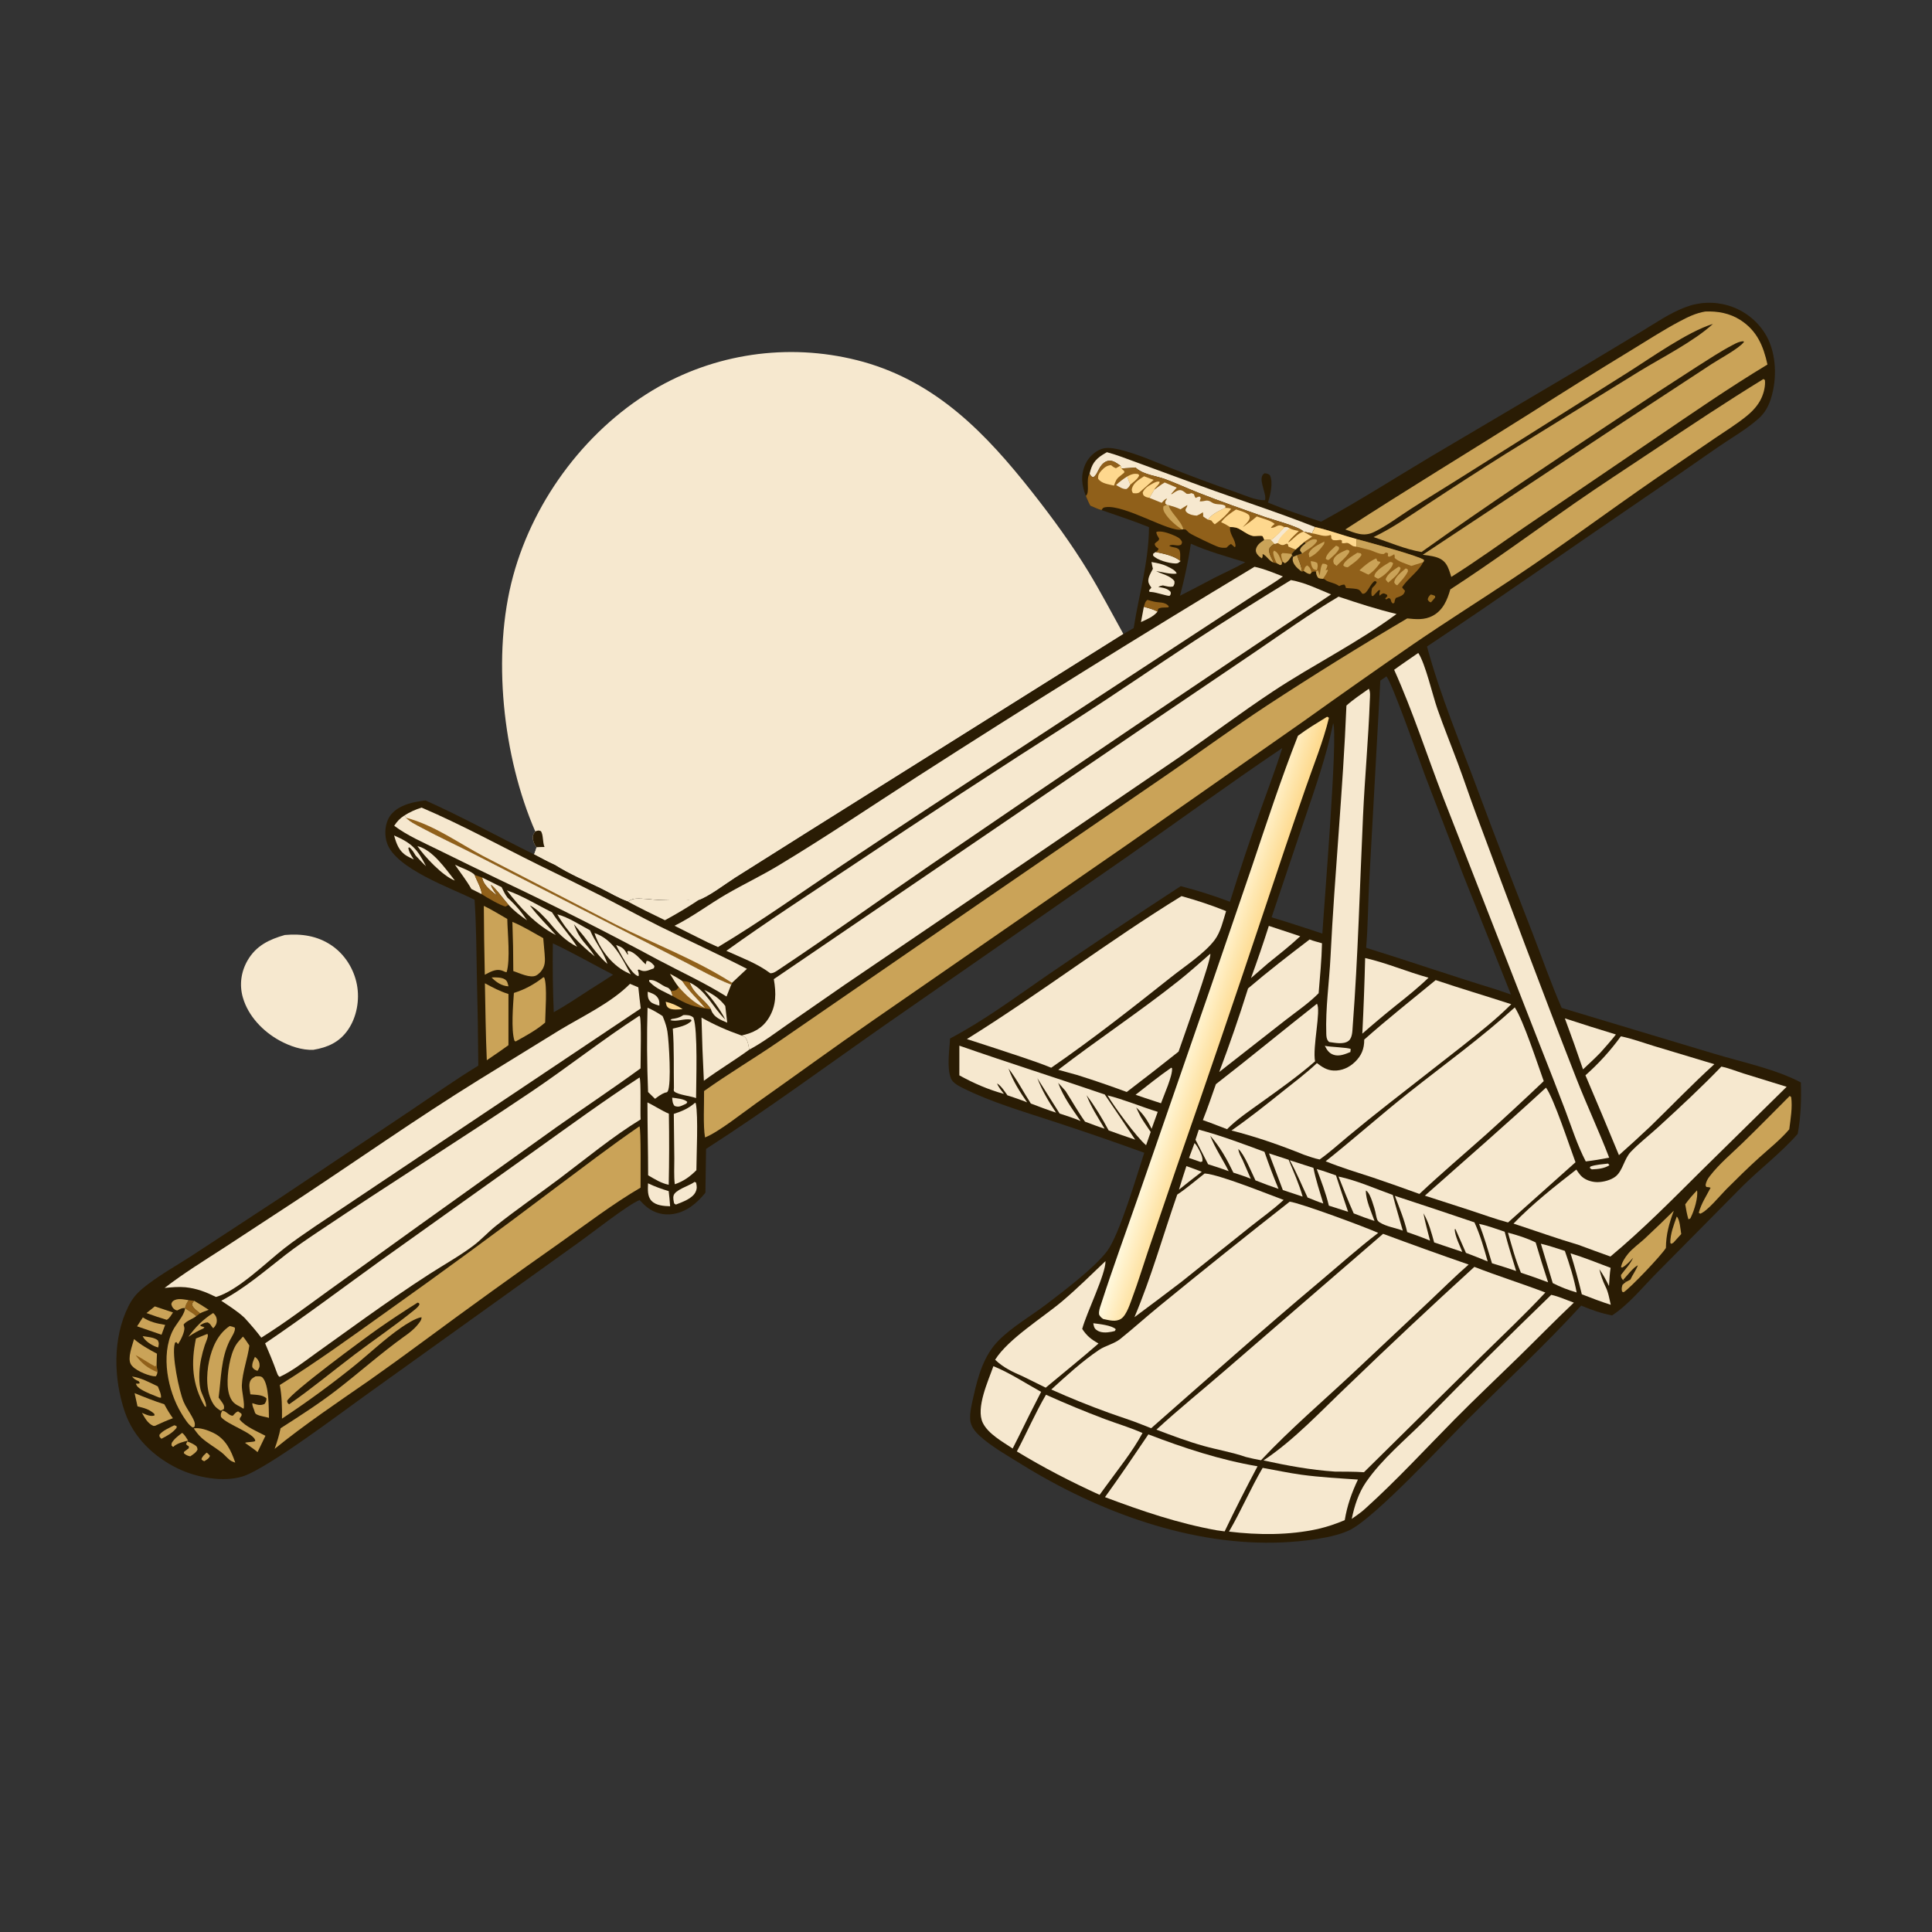 <svg width="200" height="200" viewBox="0 0 200 200" fill="none" xmlns="http://www.w3.org/2000/svg">
<rect x="0" y="0" width="200" height="200" fill="#333333" stroke="none"/>
<path d="M29.481 96.791C31.201 96.638 32.841 96.87 34.3 97.852C35.685 98.784 36.636 100.295 36.948 101.929C37.249 103.508 36.934 105.299 36.01 106.626C35.129 107.893 33.915 108.43 32.444 108.677C31.257 108.732 30.007 108.293 28.975 107.734C27.236 106.791 25.695 105.192 25.14 103.259C24.764 101.948 24.951 100.593 25.633 99.414C26.515 97.891 27.873 97.251 29.481 96.791Z" fill="#F6E8CF"/>
<path d="M55.409 86.068C52.051 78.346 50.892 67.804 53.121 59.613C55.312 51.561 60.912 44.164 68.193 40.033C68.391 39.921 68.591 39.812 68.793 39.705C68.994 39.598 69.197 39.494 69.401 39.392C69.605 39.29 69.81 39.19 70.017 39.093C70.223 38.996 70.43 38.902 70.639 38.81C70.848 38.718 71.058 38.629 71.269 38.542C71.48 38.455 71.692 38.371 71.904 38.289C72.117 38.208 72.331 38.129 72.546 38.053C72.761 37.976 72.977 37.903 73.194 37.831C73.41 37.761 73.628 37.692 73.846 37.626C74.065 37.561 74.284 37.498 74.504 37.437C74.724 37.377 74.944 37.319 75.165 37.264C75.387 37.209 75.609 37.157 75.831 37.108C76.054 37.058 76.277 37.011 76.501 36.967C76.725 36.923 76.949 36.882 77.174 36.844C77.398 36.805 77.624 36.769 77.849 36.736C78.075 36.703 78.301 36.673 78.527 36.645C78.754 36.618 78.981 36.593 79.207 36.571C79.434 36.549 79.662 36.53 79.889 36.514C80.117 36.497 80.344 36.484 80.572 36.473C80.8 36.462 81.028 36.454 81.255 36.449C81.484 36.444 81.712 36.441 81.94 36.441C82.168 36.442 82.396 36.445 82.624 36.451C82.852 36.457 83.079 36.465 83.307 36.477C83.535 36.489 83.763 36.503 83.99 36.52C84.217 36.537 84.445 36.557 84.671 36.58C84.898 36.602 85.125 36.628 85.351 36.656C85.578 36.684 85.803 36.715 86.029 36.749C86.254 36.782 86.48 36.819 86.704 36.858C86.929 36.897 87.153 36.939 87.377 36.984C87.6 37.029 87.823 37.076 88.046 37.127C88.268 37.177 88.49 37.23 88.711 37.285C88.932 37.341 89.153 37.399 89.373 37.46C97.008 39.613 102.077 44.892 106.827 50.916C108.899 53.543 110.898 56.277 112.643 59.134C113.939 61.256 115.086 63.462 116.293 65.635L83.659 86.109L76.105 90.871C75.097 91.511 73.351 92.857 72.271 93.205C70.956 93.179 69.634 93.231 68.321 93.175C67.501 93.141 66.654 92.995 65.836 93.029C65.546 93.041 65.367 93.124 65.118 93.264C65.078 93.287 65.037 93.308 64.996 93.33C64.013 92.984 63.108 92.421 62.173 91.964C60.58 91.184 58.914 90.478 57.414 89.526C56.693 89.204 55.993 88.81 55.291 88.447C55.392 88.213 55.463 87.967 55.541 87.724C55.366 87.5 55.233 87.2 55.178 86.921C55.102 86.539 55.2 86.366 55.409 86.068Z" fill="#F6E8CF"/>
<path d="M55.408 86.068C55.699 85.972 55.721 85.933 56.001 86.043C56.264 86.473 56.152 87.156 56.367 87.68L55.541 87.724C55.365 87.5 55.233 87.199 55.178 86.921C55.102 86.538 55.2 86.366 55.408 86.068Z" fill="#2A1C04"/>
<path d="M55.541 87.723L56.368 87.68C56.784 87.881 57.346 88.587 57.508 89.022C57.564 89.172 57.558 89.173 57.579 89.308C57.473 89.5 57.539 89.438 57.414 89.525C56.693 89.203 55.993 88.809 55.291 88.446C55.392 88.212 55.462 87.966 55.541 87.723Z" fill="#F6E8CF"/>
<path d="M136.757 54.004C140.634 51.896 144.372 49.505 148.162 47.241L163.69 38.066L169.921 34.317C171.394 33.426 172.861 32.409 174.479 31.8C174.653 31.733 174.83 31.673 175.01 31.62C175.189 31.567 175.37 31.522 175.553 31.484C175.736 31.446 175.92 31.416 176.106 31.393C176.291 31.37 176.478 31.355 176.664 31.348C176.851 31.34 177.038 31.34 177.225 31.348C177.411 31.355 177.597 31.37 177.783 31.393C177.968 31.416 178.153 31.446 178.336 31.484C178.519 31.522 178.7 31.567 178.879 31.62C178.984 31.651 179.089 31.684 179.192 31.719C179.296 31.755 179.398 31.793 179.5 31.834C179.602 31.875 179.702 31.918 179.802 31.963C179.901 32.009 180 32.057 180.097 32.107C180.194 32.157 180.29 32.21 180.385 32.265C180.48 32.32 180.573 32.378 180.665 32.437C180.757 32.497 180.847 32.559 180.936 32.623C181.025 32.687 181.112 32.753 181.197 32.821C181.283 32.889 181.367 32.959 181.449 33.032C181.532 33.104 181.612 33.178 181.69 33.255C181.769 33.331 181.846 33.409 181.921 33.489C181.995 33.569 182.068 33.651 182.139 33.734C182.21 33.818 182.278 33.903 182.345 33.99C182.411 34.077 182.476 34.166 182.538 34.256C182.6 34.346 182.66 34.437 182.718 34.53C182.776 34.623 182.832 34.718 182.885 34.813C183.904 36.69 183.96 39.227 183.335 41.237C183.085 42.041 182.694 42.751 182.062 43.318C180.824 44.428 179.23 45.334 177.854 46.28C175.205 48.133 172.543 49.969 169.87 51.786C162.479 56.814 155.169 61.982 147.722 66.926C149.116 72.076 151.195 76.979 153.044 81.976C154.83 86.804 156.706 91.588 158.567 96.387C159.593 99.033 160.534 101.736 161.662 104.337L177.451 109.083C180.299 109.941 183.828 110.673 186.423 112.054C186.486 113.841 186.422 115.616 186.099 117.377C184.379 119.345 182.233 120.96 180.376 122.805L171.484 131.796C170.037 133.254 168.607 135.048 166.879 136.171C165.749 135.958 164.744 135.596 163.685 135.154C159.923 139.258 155.851 143.049 151.906 146.974C149.447 149.42 142.452 156.98 139.802 158.351C138.097 159.233 134.785 159.573 132.805 159.665C123.348 160.1 113.651 156.497 105.705 151.561C104.309 150.694 102.63 149.75 101.421 148.646C100.91 148.179 100.459 147.613 100.427 146.892C100.395 146.161 100.609 145.306 100.766 144.597C101.234 142.496 101.831 140.317 103.392 138.75C104.828 137.308 106.736 136.23 108.355 134.993C110.114 133.648 113.295 131.253 114.6 129.526C115.895 127.814 117.682 121.675 118.454 119.334C115.306 118.191 112.141 117.1 108.957 116.063C105.905 115.057 102.642 114.107 99.76 112.677C99.321 112.46 98.651 112.134 98.452 111.661C97.984 110.551 98.293 108.694 98.348 107.505C101.99 105.585 105.184 103.174 108.57 100.852C113.09 97.764 117.643 94.725 122.228 91.734C123.936 92.171 125.676 92.727 127.326 93.35C128.333 90.121 129.404 86.914 130.538 83.727C131.277 81.636 132.078 79.553 132.743 77.438C127.305 81.102 122.012 84.969 116.637 88.724L91.568 106.139C85.425 110.44 79.403 114.881 73.091 118.935L73.023 123.467C72.16 124.551 71.041 125.489 69.616 125.682C69.501 125.698 69.386 125.709 69.27 125.714C69.154 125.719 69.038 125.718 68.923 125.711C68.807 125.705 68.692 125.692 68.578 125.674C68.463 125.656 68.35 125.631 68.238 125.602C68.126 125.572 68.016 125.536 67.907 125.496C67.799 125.455 67.692 125.408 67.589 125.357C67.485 125.305 67.384 125.248 67.286 125.187C67.188 125.125 67.093 125.058 67.002 124.987C66.712 124.763 66.464 124.5 66.215 124.233C65.102 124.626 61.136 127.755 59.864 128.652L38.138 144.228C35.514 146.095 27.646 152.068 25.084 152.851C23.068 153.466 20.309 152.935 18.452 152.041C15.944 150.833 13.838 148.835 12.929 146.18C11.746 142.728 11.643 138.514 13.314 135.188C13.833 134.155 14.42 133.626 15.329 132.936C16.762 131.848 18.356 130.962 19.866 129.983L28.95 124.034L42.344 115.074C44.718 113.484 47.076 111.801 49.514 110.317C49.493 107.274 49.445 104.231 49.368 101.189C49.32 98.507 49.305 95.811 49.128 93.134C46.663 91.924 41.015 89.93 40.085 87.33C39.803 86.541 39.822 85.575 40.179 84.811C40.58 83.952 41.417 83.484 42.286 83.206C42.86 83.022 43.45 82.94 44.045 82.858C47.867 84.567 51.534 86.604 55.291 88.447C55.994 88.81 56.693 89.204 57.414 89.526C58.914 90.478 60.58 91.184 62.173 91.963C63.108 92.421 64.013 92.984 64.996 93.33C65.037 93.308 65.078 93.286 65.118 93.264C65.367 93.124 65.546 93.041 65.836 93.029C66.654 92.995 67.501 93.14 68.321 93.175C69.634 93.23 70.956 93.178 72.271 93.205C73.352 92.856 75.097 91.511 76.105 90.87L83.659 86.108L116.294 65.635L117.36 65.017C117.906 61.507 118.923 58.149 118.944 54.571C117.334 53.919 115.67 53.374 114.029 52.804C113.63 52.697 113.246 52.508 112.866 52.347C112.685 52.024 112.549 51.674 112.403 51.334C111.967 50.192 111.846 49.197 112.363 48.043C112.663 47.373 113.323 46.726 114.021 46.479C114.625 46.266 115.362 46.415 115.97 46.562C117.759 46.997 119.508 47.787 121.222 48.458C123.45 49.344 125.696 50.178 127.963 50.96C128.792 51.249 130.089 51.845 130.96 51.775C131.157 51.05 130.099 49.47 130.904 48.993C131.151 49.019 131.271 49.028 131.46 49.194C131.829 49.962 131.499 51.247 131.265 52.03C133.056 52.771 134.917 53.396 136.757 54.004ZM143.524 70.02L142.892 70.457L141.74 91.278C141.615 93.547 141.614 95.855 141.423 98.115C145.904 99.507 150.342 101.04 154.826 102.411L156.415 102.952L151.433 90.48L147.554 80.374C146.963 78.8 144.149 70.776 143.524 70.02ZM138.012 74.863C137.294 78.347 136.134 81.619 134.993 84.979L131.634 94.961L132.982 95.374C134.285 95.797 135.598 96.199 136.891 96.648C137.074 93.585 138.514 76.211 138.012 74.863ZM57.231 97.656C57.194 100.034 57.225 102.41 57.325 104.786C58.622 104.059 59.859 103.229 61.104 102.418C61.893 101.914 62.695 101.424 63.472 100.904C61.395 99.829 59.349 98.648 57.231 97.656ZM123.278 56.288C123.006 58.118 122.625 59.883 122.153 61.67C123.38 61.056 124.587 60.403 125.805 59.771C126.836 59.254 127.905 58.768 128.909 58.203C127.037 57.627 125.069 57.085 123.278 56.288Z" fill="#2A1C04"/>
<path d="M148.108 61.541C148.276 61.573 148.403 61.614 148.555 61.69L148.569 61.854L148.13 62.36C147.912 62.272 147.913 62.265 147.795 62.06C147.854 61.789 147.915 61.746 148.108 61.541Z" fill="#996D21"/>
<path d="M21.391 150.377C21.543 150.475 21.626 150.56 21.733 150.705C21.634 151.009 21.404 151.088 21.146 151.266C20.929 151.167 21.029 151.233 20.85 151.063C20.942 150.746 21.158 150.605 21.391 150.377Z" fill="#CAA358"/>
<path d="M68.914 103.699C69.56 103.852 70.115 104.098 70.669 104.463C70.298 104.5 69.569 104.572 69.244 104.362C68.961 104.179 68.977 103.999 68.914 103.699Z" fill="#FED88E"/>
<path d="M166.473 120.451C166.519 120.504 166.566 120.574 166.607 120.63C166.027 120.972 165.45 121.021 164.795 121.053C164.648 120.988 164.728 121.035 164.57 120.885L164.651 120.756C165.218 120.557 165.877 120.526 166.473 120.451Z" fill="#F6E8CF"/>
<path d="M26.388 140.463C26.628 140.614 26.814 140.879 26.86 141.163C26.913 141.491 26.824 141.643 26.654 141.912C26.394 141.812 26.285 141.775 26.124 141.533C26.059 141.162 26.253 140.803 26.388 140.463Z" fill="#CAA358"/>
<path d="M134.269 57.461C134.407 57.926 134.786 58.709 134.762 59.177C134.484 58.973 134.204 58.751 134.011 58.461C133.829 58.187 133.773 57.969 133.85 57.644L134.269 57.461Z" fill="#CAA358"/>
<path d="M50.887 101.186C51.283 101.168 51.906 101.16 52.247 101.373C52.538 101.553 52.556 101.801 52.637 102.104C51.957 102.078 51.34 101.663 50.887 101.186Z" fill="#CAA358"/>
<path d="M14.771 138.314C15.278 138.406 15.92 138.421 16.335 138.745C16.49 139.063 16.437 139.148 16.378 139.488C16.295 139.467 16.244 139.457 16.167 139.428C15.67 139.241 14.985 138.812 14.771 138.314Z" fill="#CAA358"/>
<path d="M69.582 113.629C70.023 113.696 70.851 113.745 71.148 114.074L71.062 114.235C70.975 114.278 70.888 114.321 70.8 114.362C70.433 114.535 70.222 114.629 69.831 114.486C69.612 114.216 69.612 113.961 69.582 113.629Z" fill="#F6E8CF"/>
<path d="M67.049 102.664C67.337 102.762 67.735 102.896 67.949 103.119C68.253 103.434 68.267 103.694 68.26 104.104C68 104.029 67.572 103.912 67.371 103.727C67.035 103.416 67.057 103.087 67.049 102.664Z" fill="#F6E8CF"/>
<path d="M20.089 134.654C20.604 134.955 21.113 135.256 21.606 135.591C21.305 135.706 20.99 135.809 20.705 135.958C20.452 135.741 19.973 135.422 19.888 135.086C19.846 134.917 19.999 134.79 20.089 134.654Z" fill="#CAA358"/>
<path d="M18.037 147.545L18.278 147.621L18.285 147.798C17.884 148.329 17.291 148.642 16.712 148.941C16.546 148.768 16.505 148.794 16.498 148.541C16.817 148.091 17.55 147.807 18.037 147.545Z" fill="#CAA358"/>
<path d="M19.52 134.59L20.09 134.654C20 134.79 19.847 134.917 19.889 135.086C19.974 135.422 20.453 135.741 20.706 135.958L20.312 136.251C19.984 135.912 19.539 135.709 19.16 135.427C19.18 135.099 19.355 134.863 19.52 134.59Z" fill="#90601A"/>
<path d="M18.852 148.332C19.111 148.502 19.302 148.873 19.476 149.132C18.965 149.253 18.459 149.379 18.028 149.692L18.001 149.753L17.891 149.775L17.748 149.62L17.773 149.38C18.048 148.924 18.438 148.652 18.852 148.332Z" fill="#CAA358"/>
<path d="M19.392 149.211C19.633 149.3 19.951 149.449 20.165 149.59C20.398 149.744 20.404 149.796 20.451 150.049C20.305 150.378 19.981 150.558 19.697 150.761C19.425 150.71 19.237 150.619 19.033 150.433L19.051 150.295L19.553 149.908L19.534 149.704C19.321 149.589 19.411 149.661 19.26 149.494L19.392 149.211Z" fill="#CAA358"/>
<path d="M69.616 103.099C68.864 102.72 67.927 102.338 67.333 101.732C67.169 101.565 67.2 101.649 67.204 101.452C67.96 101.387 68.424 102.025 69.097 102.228C69.25 102.274 69.356 102.453 69.462 102.574C69.517 102.744 69.592 102.922 69.616 103.099Z" fill="#F6E8CF"/>
<path d="M118.41 62.815C118.9 62.952 119.378 63.071 119.827 63.318C119.377 63.86 118.738 64.106 118.115 64.397C118.221 63.872 118.312 63.342 118.41 62.815Z" fill="#F6E8CF"/>
<path d="M113.176 136.982C113.741 137.049 115.135 137.202 115.503 137.604L115.409 137.785C115.301 137.813 115.192 137.839 115.083 137.862C114.567 137.964 113.931 138.01 113.491 137.666C113.254 137.48 113.228 137.258 113.176 136.982Z" fill="#F6E8CF"/>
<path d="M19.16 135.428C18.884 135.364 18.698 135.489 18.455 135.604L18.339 135.659C18.251 135.634 18.18 135.62 18.1 135.566C17.871 135.412 17.788 135.247 17.732 134.984C17.787 134.858 17.802 134.772 17.916 134.685C18.365 134.343 19.004 134.522 19.52 134.591C19.355 134.865 19.18 135.1 19.16 135.428Z" fill="#CAA358"/>
<path d="M123.658 118.328C123.798 118.47 123.882 118.586 123.98 118.762C124.192 119.14 124.582 119.819 124.457 120.241L124.279 120.287L123.086 119.868L123.658 118.328Z" fill="#F6E8CF"/>
<path d="M137.146 108.264C137.671 108.387 139.604 108.435 139.824 108.596L139.79 108.906C139.255 109.124 138.646 109.384 138.063 109.194C137.575 109.035 137.374 108.697 137.146 108.264Z" fill="#F6E8CF"/>
<path d="M118.41 62.814C118.51 62.52 118.524 62.28 118.784 62.1L119.41 62.268C119.952 62.411 120.615 62.271 120.987 62.759L120.965 62.868C120.577 62.924 120.242 62.832 119.897 63.023L119.827 63.318C119.378 63.07 118.9 62.952 118.41 62.814Z" fill="#90601A"/>
<path d="M119.624 57.148C120.402 57.293 121.604 57.546 122.202 58.087C122.006 58.254 121.95 58.34 121.677 58.332C121.032 58.315 119.752 57.986 119.359 57.498L119.383 57.313L119.624 57.148Z" fill="#F6E8CF"/>
<path d="M173.576 125.938C173.899 126.228 173.963 127.315 174.04 127.747L173.223 128.648L173.012 128.762L172.908 128.655C172.906 127.707 173.265 126.82 173.576 125.938Z" fill="#CAA358"/>
<path d="M175.678 123.227C175.804 123.96 175.382 125.313 175.056 125.976C174.962 126.169 175.007 126.14 174.781 126.216C174.635 125.702 174.539 125.2 174.455 124.674C174.829 124.146 175.23 123.692 175.678 123.227Z" fill="#CAA358"/>
<path d="M22.067 135.922C22.311 136.145 22.445 136.371 22.443 136.715C22.442 137.035 22.296 137.283 22.073 137.502C21.826 137.25 21.827 137.057 21.495 136.892C21.177 136.912 21.01 137.01 20.749 137.171L20.75 137.262L21.162 137.4L21.055 137.523C20.483 137.767 20.01 138.042 19.498 138.389C20.261 137.357 20.977 136.612 22.067 135.922Z" fill="#CAA358"/>
<path d="M16.025 135.238L17.907 135.864C17.726 136.135 17.552 136.468 17.265 136.63C16.554 136.421 15.861 136.183 15.166 135.928L16.025 135.238Z" fill="#CAA358"/>
<path d="M122.815 120.715C123.349 120.892 123.877 121.105 124.405 121.3L123.061 122.344L122.045 123.155C122.28 122.336 122.556 121.526 122.815 120.715Z" fill="#F6E8CF"/>
<path d="M43.209 87.586C44.79 87.968 46.116 89.933 47.087 91.153C45.855 90.712 43.922 88.654 43.209 87.586Z" fill="#F6E8CF"/>
<path d="M14.788 136.379C15.554 136.863 16.222 137.002 17.097 137.152L16.72 138.172C15.882 137.866 15.029 137.602 14.19 137.3L14.788 136.379Z" fill="#CAA358"/>
<path d="M130.876 55.895C131.12 55.867 131.332 55.832 131.573 55.904L131.957 56.3C131.698 56.425 131.597 56.523 131.423 56.742C131.293 57.198 131.545 57.599 131.741 57.998C131.815 58.149 131.794 58.083 131.818 58.235C131.323 58.022 131.151 57.551 130.709 57.349C130.706 57.546 130.736 57.629 130.628 57.799C130.424 57.668 130.264 57.546 130.125 57.343C130.018 57.187 129.972 57.004 130.023 56.821C130.148 56.369 130.504 56.141 130.876 55.895Z" fill="#CAA358"/>
<path d="M47.098 89.518C47.569 89.764 48.868 90.196 49.139 90.582C49.373 91.218 49.815 91.902 49.88 92.572L48.795 92.025C48.306 91.154 47.658 90.347 47.098 89.518Z" fill="#F6E8CF"/>
<path d="M13.67 142.494C14.627 142.639 15.473 143.104 16.336 143.516C16.468 143.864 16.709 144.318 16.666 144.692L16.481 144.674C15.868 144.421 15.198 144.188 14.632 143.844C14.386 143.695 14.141 143.519 14.07 143.229C14.244 143.24 14.317 143.258 14.478 143.181L14.358 142.982C14.049 142.85 13.881 142.759 13.67 142.494Z" fill="#CAA358"/>
<path d="M40.797 86.484C42.659 87.304 43.181 87.871 44.103 89.67C43.723 89.321 43.377 88.939 43.024 88.563C42.825 88.235 42.665 87.938 42.355 87.704L42.269 87.783C42.351 88.249 42.587 88.578 42.837 88.968C42.594 88.859 42.349 88.742 42.119 88.606C41.302 88.122 41.036 87.345 40.797 86.484Z" fill="#F6E8CF"/>
<path d="M51.463 92.715C50.837 92.213 50.054 91.679 49.91 90.84L51.925 91.838C52.111 92.219 52.281 92.589 52.54 92.928C53.342 93.65 53.959 94.374 54.559 95.27C53.87 94.796 53.211 94.296 52.649 93.673L52.207 93.143C51.776 92.627 51.344 92.013 50.823 91.592C50.925 91.996 51.234 92.37 51.463 92.715Z" fill="#F6E8CF"/>
<path d="M71.901 122.35L72.053 122.418C72.141 122.769 72.171 123.027 72.014 123.374C71.697 124.077 70.64 124.429 69.977 124.694C69.903 124.68 69.847 124.618 69.786 124.574C69.734 124.318 69.659 124.021 69.73 123.764C69.888 123.185 71.268 122.771 71.775 122.434L71.901 122.35Z" fill="#F6E8CF"/>
<path d="M49.139 90.582L49.909 90.84C50.053 91.679 50.836 92.213 51.462 92.715C51.233 92.37 50.925 91.996 50.822 91.592C51.344 92.013 51.775 92.627 52.206 93.143L52.648 93.673L52.342 93.842C51.932 93.802 50.289 92.859 49.879 92.573C49.814 91.903 49.372 91.218 49.139 90.582Z" fill="#90601A"/>
<path d="M67.083 122.496C67.783 122.83 68.481 123.083 69.223 123.304C69.292 123.823 69.327 124.348 69.37 124.871C68.736 124.854 67.909 124.799 67.447 124.314C66.991 123.834 67.071 123.103 67.083 122.496Z" fill="#F6E8CF"/>
<path d="M132.262 56.217C132.475 56.328 132.637 56.479 132.886 56.414C132.939 56.401 133.148 56.305 133.205 56.279L133.313 56.34L133.371 56.583C133.618 56.699 133.858 56.799 134.115 56.89C133.969 57.038 133.835 57.177 133.716 57.348L133.757 57.481C133.546 57.779 133.349 58.142 133.009 58.3C132.941 58.253 132.859 58.208 132.803 58.148L132.705 58.238L132.671 58.433L132.528 58.494L132.16 58.3L131.817 58.236C131.794 58.084 131.815 58.151 131.741 58C131.545 57.601 131.293 57.199 131.422 56.743C131.596 56.525 131.697 56.427 131.957 56.302L132.262 56.217Z" fill="#90601A"/>
<path d="M132.161 58.3C131.987 57.922 131.826 57.596 131.801 57.173L131.882 56.998C132.337 57.185 132.461 57.645 132.637 58.07L132.706 58.238L132.673 58.433L132.529 58.494L132.161 58.3Z" fill="#CAA358"/>
<path d="M132.805 58.148C132.704 57.883 132.631 57.675 132.625 57.385L132.762 57.254C133.087 57.259 133.396 57.3 133.718 57.348L133.759 57.481C133.547 57.779 133.351 58.142 133.011 58.3C132.943 58.253 132.861 58.208 132.805 58.148Z" fill="#CAA358"/>
<path d="M71.394 101.707C73.132 102.542 73.754 104.267 75.086 105.544C74.505 104.422 73.741 103.417 72.902 102.475C73.779 102.902 74.476 103.342 75.079 104.135L75.284 105.87C74.631 105.594 73.921 105.324 73.641 104.609C73.624 104.568 73.614 104.524 73.6 104.481C72.951 103.46 71.792 102.901 71.394 101.707Z" fill="#F6E8CF"/>
<path d="M61.539 96.588C63.518 97.262 64.355 99.148 65.29 100.855C65.121 100.777 64.953 100.695 64.787 100.609C63.279 99.825 62.048 98.193 61.539 96.588Z" fill="#F6E8CF"/>
<path d="M63.781 97.832C64.341 98.03 64.55 98.135 64.866 98.665C64.954 98.812 64.89 98.755 65.033 98.831L64.94 98.507L65.032 98.44C65.715 98.516 66.34 99.393 66.844 99.831C66.867 99.701 66.894 99.597 66.935 99.474C66.962 99.472 66.99 99.467 67.017 99.469C67.305 99.498 67.586 99.787 67.746 100.004L67.69 100.236C67.188 100.409 66.793 100.668 66.287 100.431C66.11 100.348 66.209 100.357 66.016 100.402C66.09 100.645 66.162 100.792 66.105 101.048C66.074 101.041 66.041 101.039 66.011 101.028C65.297 100.771 64.117 98.538 63.781 97.832Z" fill="#F6E8CF"/>
<path d="M20.051 147.867C20.676 147.752 21.515 148.053 22.079 148.327C23.363 148.951 23.916 150.138 24.354 151.412C24.162 151.342 23.96 151.276 23.797 151.148C23.484 150.901 23.234 150.582 22.913 150.335C22.251 149.826 21.48 149.395 20.863 148.841C20.544 148.555 20.297 148.215 20.051 147.867Z" fill="#CAA358"/>
<path d="M21.472 138.08C21.503 138.156 21.528 138.241 21.515 138.325C21.469 138.62 21.292 138.967 21.199 139.256C20.895 140.195 20.68 141.146 20.64 142.135C20.619 142.671 20.628 143.269 20.748 143.793C20.873 144.345 21.369 145.095 21.335 145.636L21.202 145.589C19.874 143.313 19.758 141.095 20.285 138.561L21.472 138.08Z" fill="#CAA358"/>
<path d="M26.448 142.481C26.673 142.474 27.012 142.428 27.18 142.608C27.867 143.341 27.814 145.774 27.841 146.776C27.448 146.657 26.993 146.616 26.622 146.444C26.376 146.331 26.392 146.216 26.308 145.972C26.215 145.727 26.112 145.521 26.117 145.255C26.586 145.402 26.916 145.547 27.383 145.34C27.529 145.129 27.569 145.021 27.586 144.765C27.223 144.371 26.422 144.393 25.918 144.342C25.874 144.002 25.767 143.534 25.834 143.198C25.922 142.766 26.109 142.69 26.448 142.481Z" fill="#CAA358"/>
<path d="M119.624 57.147C119.809 57.015 119.865 57.024 119.935 56.799C119.708 56.621 119.581 56.593 119.533 56.302C119.706 56.044 119.977 56.039 119.994 55.751C119.87 55.529 119.7 55.328 119.706 55.071C120.157 54.896 121.019 55.207 121.465 55.4C121.852 55.567 122.197 55.702 122.365 56.106C122.333 56.233 122.349 56.353 122.216 56.411C121.838 56.574 121.405 56.278 121.029 56.49C121.213 56.605 121.346 56.633 121.555 56.668C121.796 56.708 121.903 56.746 122.084 56.922C122.205 57.221 122.174 57.48 122.168 57.794C122.164 57.993 122.154 57.911 122.202 58.086C121.604 57.545 120.402 57.292 119.624 57.147Z" fill="#90601A"/>
<path d="M23.008 146.029C23.461 146.07 23.706 146.586 24.112 146.552C24.274 146.373 24.411 146.17 24.655 146.11L24.982 146.337C25.101 146.636 24.835 146.62 24.808 146.945C25.4 147.692 26.644 148.187 27.479 148.633L26.662 150.323C26.258 149.971 25.8 149.694 25.374 149.371C25.419 149.268 26.201 149.307 26.421 149.179C26.457 148.401 23.465 147.469 22.872 146.674C22.828 146.356 22.873 146.309 23.008 146.029Z" fill="#CAA358"/>
<path d="M57.697 94.654C58.844 94.954 60.036 95.752 61.084 96.309C61.589 97.524 62.49 98.532 62.882 99.786C61.936 98.971 61.213 97.919 60.453 96.935L59.415 95.674C60.058 97.451 60.685 97.579 61.576 99.005C60.053 97.8 58.642 96.362 57.697 94.654Z" fill="#F6E8CF"/>
<path d="M121.254 110.525L121.33 110.593C121.404 111.351 120.464 113.421 120.186 114.21L118.53 113.664L117.555 113.329C118.778 112.38 119.978 111.403 121.254 110.525Z" fill="#F6E8CF"/>
<path d="M13.934 144.219C14.952 144.635 15.962 145.036 17.011 145.371C17.28 145.878 17.563 146.346 17.897 146.813C17.264 147.046 16.657 147.317 16.046 147.602L15.861 147.605C15.264 147.323 15.015 146.805 14.692 146.26C14.846 146.328 15.002 146.396 15.16 146.454C15.416 146.549 15.752 146.636 16.006 146.514L15.969 146.356C15.426 145.868 14.925 145.758 14.236 145.589L13.934 144.219Z" fill="#CAA358"/>
<path d="M69.359 100.811C69.794 101.037 70.202 101.268 70.607 101.547C70.882 101.572 71.143 101.578 71.393 101.706C71.791 102.9 72.95 103.459 73.599 104.48C71.794 104.263 71.147 103.992 69.616 103.1C69.592 102.922 69.516 102.745 69.461 102.574C69.543 102.574 69.655 102.577 69.733 102.564C70.044 102.515 70.076 102.42 70.265 102.182C69.92 101.758 69.647 101.275 69.359 100.811Z" fill="#90601A"/>
<path d="M69.359 100.811C69.794 101.037 70.202 101.268 70.607 101.547C71.298 102.613 72.187 103.38 72.975 104.35C71.874 103.827 71.069 103.089 70.265 102.182C69.92 101.758 69.647 101.275 69.359 100.811Z" fill="#F6E8CF"/>
<path d="M119.202 58.182C119.809 58.284 120.346 58.382 120.902 58.666C121.203 58.82 121.705 59.043 121.811 59.374C121.24 59.485 120.285 59.211 119.69 59.119C120.306 59.448 121.155 59.582 121.576 60.158C121.597 60.433 121.583 60.462 121.451 60.706C121.097 60.804 120.732 60.68 120.383 60.601C120.194 60.632 120.072 60.666 119.907 60.763C120.365 60.844 120.879 60.897 121.187 61.281C121.205 61.513 121.22 61.502 121.073 61.68C120.784 61.705 119.733 61.315 119.178 61.282L118.996 61.272L118.946 61.119L119.19 60.833C119.077 60.667 118.94 60.48 118.891 60.282C118.782 59.835 119.148 59.267 119.347 58.879C119.288 58.647 119.244 58.417 119.202 58.182Z" fill="#F6E8CF"/>
<path d="M133.516 120.109L135.966 120.898C136.211 122.145 136.624 123.37 136.986 124.588C136.438 124.414 135.898 124.175 135.362 123.968C134.748 122.678 134.217 121.356 133.516 120.109Z" fill="#F6E8CF"/>
<path d="M136.307 121.023C136.977 121.193 137.644 121.456 138.301 121.677C138.712 122.936 139.131 124.192 139.557 125.446L137.563 124.807C137.255 123.512 136.77 122.269 136.307 121.023Z" fill="#F6E8CF"/>
<path d="M131.365 119.398L133.402 120.061C133.914 121.317 134.485 122.566 134.85 123.874L132.799 123.192L131.365 119.398Z" fill="#F6E8CF"/>
<path d="M13.873 138.621C14.6 139.243 15.409 139.684 16.248 140.134C16.225 140.529 16.22 140.926 16.209 141.322L16.294 142.05C16.276 142.219 16.236 142.315 16.151 142.462C16.017 142.472 15.982 142.48 15.832 142.455C15.156 142.341 13.866 141.812 13.538 141.21C13.184 140.562 13.695 139.31 13.873 138.621Z" fill="#CAA358"/>
<path d="M14.037 140.285C14.737 140.624 15.355 141.098 16.048 141.447L16.208 141.324L16.293 142.051C15.263 141.616 14.7 141.172 14.037 140.285Z" fill="#90601A"/>
<path d="M52.463 92.17C54.047 92.704 55.637 93.701 57.143 94.441C57.932 95.693 58.966 96.757 59.746 98.013C58.507 97.376 57.752 96.579 56.875 95.51C56.27 94.856 55.663 94.134 54.856 93.727C55.658 94.831 56.661 95.764 57.548 96.799C55.466 95.734 53.875 94.001 52.463 92.17Z" fill="#F6E8CF"/>
<path d="M64.996 93.33C65.037 93.308 65.078 93.286 65.119 93.263C65.367 93.123 65.546 93.041 65.836 93.028C66.654 92.995 67.501 93.14 68.321 93.175C69.634 93.23 70.956 93.178 72.271 93.204C71.156 93.941 70.01 94.627 68.834 95.261C67.541 94.64 66.258 94.01 64.996 93.33Z" fill="#F6E8CF"/>
<path d="M153.113 126.695C154.013 126.882 154.892 127.217 155.763 127.507C156.108 128.873 156.543 130.226 156.952 131.574C156.124 131.288 155.291 131.021 154.451 130.773C154.033 129.409 153.645 128.02 153.113 126.695Z" fill="#F6E8CF"/>
<path d="M131.351 95.846L134.601 96.921C133.537 97.918 132.38 98.818 131.248 99.736L129.502 101.252C130.155 99.463 130.772 97.66 131.351 95.846Z" fill="#F6E8CF"/>
<path d="M159.51 128.75C160.347 128.94 161.174 129.237 161.994 129.493C162.486 130.912 162.938 132.315 163.214 133.795C162.356 133.548 161.532 133.233 160.739 132.824L159.51 128.75Z" fill="#F6E8CF"/>
<path d="M114.652 113.396C116.282 113.792 118.183 114.587 119.849 115.098L119.215 116.856C118.772 115.95 118.359 115.33 117.617 114.641C117.753 114.963 117.921 115.275 118.076 115.588C118.393 116.134 118.77 116.656 119.12 117.181L118.644 118.553C117.688 117.767 115.303 114.517 114.652 113.396Z" fill="#F6E8CF"/>
<path d="M25.153 138.363C25.399 138.635 25.602 138.986 25.813 139.288C25.63 140.68 25.097 141.993 25.035 143.405C25.009 144.002 25.384 145.437 25.21 145.831L24.956 145.677C24.697 145.541 24.401 145.4 24.189 145.193C23.742 144.753 23.595 143.979 23.567 143.38C23.512 142.182 23.788 140.296 24.408 139.256C24.6 138.933 24.899 138.64 25.153 138.363Z" fill="#CAA358"/>
<path d="M156.105 127.604C157.098 127.872 158.048 128.161 158.972 128.618C159.377 130 159.806 131.376 160.258 132.743C159.329 132.39 158.392 132.06 157.447 131.751C156.879 130.413 156.506 128.997 156.105 127.604Z" fill="#F6E8CF"/>
<path d="M23.78 137.27C23.971 137.301 24.119 137.357 24.299 137.427C24.434 137.747 23.951 138.439 23.786 138.769C22.86 140.619 22.901 142.657 22.632 144.674C22.727 144.803 22.821 144.932 22.914 145.062C23.129 145.363 23.24 145.496 23.178 145.866L22.842 146.037C22.546 145.854 22.305 145.678 22.111 145.383C21.296 144.143 21.352 142.317 21.644 140.912C21.937 139.512 22.551 138.08 23.78 137.27Z" fill="#CAA358"/>
<path d="M19.159 135.428C19.538 135.71 19.983 135.913 20.311 136.252C19.935 136.547 19.27 136.747 19.006 137.119C19.032 137.218 19.058 137.318 19.078 137.419C19.161 137.839 18.68 138.788 18.431 139.147L18.26 138.932L18.129 138.988C18.117 139.021 18.103 139.053 18.093 139.086C17.757 140.272 18.532 143.981 19.003 145.106C19.226 145.639 19.598 146.139 19.874 146.651C20.052 146.983 20.253 147.31 20.136 147.697L19.982 147.776C19.537 147.591 19.014 146.708 18.764 146.293C17.361 143.958 16.631 140.3 17.874 137.764C18.204 137.091 19.002 136.252 19.136 135.572C19.145 135.524 19.151 135.476 19.159 135.428Z" fill="#CAA358"/>
<path d="M162.582 129.744C163.984 130.171 165.356 130.732 166.728 131.246C166.63 131.867 166.607 132.504 166.563 133.132C166.267 132.514 165.963 131.95 165.565 131.392C165.718 132.033 165.907 132.573 166.19 133.167C166.491 133.744 166.6 134.441 166.743 135.071C165.727 134.75 164.741 134.371 163.749 133.984C163.406 132.558 163.017 131.145 162.582 129.744Z" fill="#F6E8CF"/>
<path d="M161.994 105.422C163.749 105.997 165.51 106.552 167.278 107.089C166.772 107.744 166.211 108.357 165.665 108.979C165.09 109.573 164.475 110.133 163.873 110.702C163.274 108.932 162.647 107.172 161.994 105.422Z" fill="#F6E8CF"/>
<path d="M53.043 95.434C54.14 95.883 55.199 96.546 56.236 97.119C56.288 97.651 56.335 98.184 56.377 98.717C56.437 99.504 56.473 100.016 55.938 100.638C55.819 100.755 55.659 100.9 55.513 100.978C54.902 101.302 53.761 100.727 53.137 100.523C53.136 98.826 53.105 97.13 53.043 95.434Z" fill="#CAA358"/>
<path d="M50.086 93.775C50.915 94.167 51.714 94.677 52.513 95.13C52.544 96.591 52.84 99.329 52.449 100.634L52.312 100.62C52.172 100.556 52.028 100.49 51.88 100.448C51.283 100.28 50.698 100.647 50.186 100.905C50.132 98.528 50.099 96.152 50.086 93.775Z" fill="#CAA358"/>
<path d="M50.197 101.787C51.004 102.226 51.756 102.622 52.636 102.901L52.634 108.196L51.739 108.834L50.394 109.756C50.276 107.103 50.25 104.442 50.197 101.787Z" fill="#CAA358"/>
<path d="M169.061 130.205C168.71 130.582 168.393 130.951 167.944 131.213L167.805 131.186C167.887 130.689 168.216 130.187 168.53 129.802C168.996 129.23 169.691 128.745 170.237 128.245C171.261 127.287 172.273 126.316 173.273 125.332C172.782 126.66 172.469 127.772 172.454 129.189C171.988 129.953 168.775 133.33 168.077 133.773L167.918 133.71C167.845 133.417 167.877 133.289 167.958 133.009C168.085 132.889 168.194 132.79 168.341 132.694L168.01 132.512C167.837 132.288 167.818 132.268 167.801 131.988C168.254 131.367 168.729 130.921 169.061 130.205Z" fill="#CAA358"/>
<path d="M168.01 132.512C168.383 132.126 169.086 131.177 169.551 130.99C169.348 131.515 169.008 131.957 168.774 132.466C168.63 132.544 168.488 132.623 168.341 132.694L168.01 132.512Z" fill="#2A1C04"/>
<path d="M56.261 101.154L56.35 101.216C56.665 102.097 56.449 104.778 56.433 105.857C55.509 106.651 54.43 107.228 53.37 107.818L53.253 107.726C52.899 106.607 53.115 104.027 53.198 102.79C54.355 102.423 55.307 101.899 56.261 101.154Z" fill="#CAA358"/>
<path d="M67.024 114.121C67.778 114.492 68.463 114.954 69.241 115.292C69.284 117.744 69.278 120.195 69.226 122.647C68.439 122.49 67.779 122.064 67.094 121.668C67.097 119.152 67.02 116.637 67.024 114.121Z" fill="#F6E8CF"/>
<path d="M71.957 114.154L72.03 114.227C72.297 115.542 72.096 119.582 72.09 121.139C71.39 121.834 70.78 122.271 69.853 122.594C69.751 121.727 69.809 120.812 69.805 119.939L69.752 115.311C70.612 115.026 71.263 114.76 71.957 114.154Z" fill="#F6E8CF"/>
<path d="M138.564 121.797C140.436 122.187 142.372 123.056 144.179 123.7C144.494 124.937 144.87 126.164 145.216 127.394C144.45 127.106 143.532 126.983 142.836 126.549C142.53 126.358 142.53 126.131 142.447 125.805C142.37 125.332 142.197 124.799 142.041 124.344C141.929 124.021 141.704 123.395 141.395 123.24C141.375 124.23 141.96 125.458 142.29 126.392C141.562 126.156 140.843 125.895 140.134 125.608C139.573 124.353 139.071 123.075 138.564 121.797Z" fill="#F6E8CF"/>
<path d="M70.731 105.081C71.109 105.065 71.493 105.075 71.784 105.341C72.254 106.627 72.062 111.964 72.057 113.673C71.512 113.462 70.211 113.339 69.815 113.002C69.706 112.91 69.761 112.752 69.766 112.622C69.726 110.58 69.802 108.519 69.648 106.483C70.3 106.323 71.105 106.176 71.586 105.677L71.533 105.545C70.821 105.411 70.107 105.804 69.394 105.605L69.532 105.486C69.955 105.426 70.287 105.376 70.653 105.135C70.679 105.118 70.705 105.099 70.731 105.081Z" fill="#F6E8CF"/>
<path d="M72.619 105.342C73.966 106.098 75.301 106.687 76.757 107.195C77.055 107.306 77.18 107.364 77.316 107.666C77.453 107.97 77.513 108.335 77.556 108.663C76.025 109.781 74.39 110.751 72.864 111.882C72.751 109.703 72.67 107.523 72.619 105.342Z" fill="#F6E8CF"/>
<path d="M67.034 104.32C67.597 104.553 68.08 104.848 68.589 105.181C68.63 105.278 68.672 105.376 68.711 105.475C68.882 105.908 69.017 106.33 69.09 106.79C69.251 107.801 69.521 112.218 69.129 112.966C69.057 113.104 68.951 113.086 68.813 113.121C68.431 113.278 68.133 113.504 67.807 113.749L67.088 113.045C66.971 110.137 66.953 107.229 67.034 104.32Z" fill="#F6E8CF"/>
<path d="M114.586 46.812C115.667 47.1 116.695 47.516 117.746 47.894L124.287 50.294C128.228 51.736 132.239 53.014 136.14 54.56C136.038 54.781 135.934 54.995 135.82 55.21C135.53 55.172 135.232 55.093 134.945 55.034C134.583 54.548 131.664 53.77 130.988 53.533C128.671 52.723 126.308 51.897 124.026 50.996C122.898 50.55 121.795 50.042 120.66 49.615C119.693 49.252 118.448 49.159 117.654 48.491C117.616 48.459 117.579 48.427 117.542 48.395C117.061 48.454 116.576 48.459 116.092 48.494L115.985 48.206C115.619 47.954 115.241 47.641 114.767 47.701C114.39 47.748 114.091 48.039 113.892 48.343C113.673 48.677 113.523 49.196 113.178 49.408C112.923 49.327 112.938 49.257 112.797 49.042C113.008 48.088 113.33 47.594 114.159 47.064C114.299 46.976 114.441 46.892 114.586 46.812Z" fill="#F6E8CF"/>
<path d="M124.099 116.941C126.418 117.558 128.647 118.403 130.896 119.234C131.341 120.53 131.827 121.809 132.354 123.074C131.549 122.801 130.752 122.506 129.964 122.191C129.566 121.389 128.821 119.487 128.194 118.942C128.233 119.36 128.45 119.711 128.636 120.081L129.482 122.025C128.896 121.779 128.283 121.592 127.68 121.392C127.004 119.992 126.311 118.737 125.28 117.567C125.777 118.84 126.574 120.017 127.194 121.238C126.49 120.978 125.782 120.746 125.065 120.524C124.635 119.674 124.199 118.827 123.756 117.984L124.099 116.941Z" fill="#F6E8CF"/>
<path d="M141.32 99.176C143.557 99.682 145.673 100.608 147.883 101.21C146.822 102.237 145.649 103.177 144.493 104.094C143.316 105.039 142.161 106.009 141.027 107.004C141.159 104.396 141.256 101.787 141.32 99.176Z" fill="#F6E8CF"/>
<path d="M144.395 123.793C147.146 124.692 149.893 125.607 152.634 126.538C153.23 127.854 153.619 129.198 154.005 130.586C153.264 130.27 152.506 129.989 151.756 129.697L150.668 127.232L150.588 127.259C150.634 128.007 151.1 128.899 151.378 129.596L148.465 128.617C148.174 127.577 147.908 126.535 147.353 125.599C147.533 126.55 147.797 127.494 148.036 128.432C147.259 128.098 146.47 127.821 145.671 127.545C145.381 126.266 144.859 125.017 144.395 123.793Z" fill="#F6E8CF"/>
<path d="M185.273 113.449L185.422 113.571C185.569 114.662 185.357 115.821 185.224 116.907C184.302 117.988 183.163 118.887 182.111 119.837C180.941 120.893 179.81 122.006 178.696 123.121C178.072 123.746 176.778 125.348 176.017 125.641L175.855 125.551C176.128 124.543 176.616 123.866 177.079 122.957C176.896 122.894 176.974 122.909 176.778 122.888C176.731 122.883 176.685 122.88 176.638 122.876L176.56 122.69C176.621 122.309 176.762 122.056 176.995 121.754C177.985 120.469 179.269 119.41 180.429 118.282C182.064 116.693 183.662 115.063 185.273 113.449Z" fill="#CAA358"/>
<path d="M102.837 141.428C104.529 142.111 106.177 143.203 107.777 144.087C106.976 145.633 106.194 147.19 105.432 148.756L104.83 149.949C103.798 149.256 102.31 148.446 101.746 147.305C100.987 145.769 102.302 142.951 102.837 141.428Z" fill="#F6E8CF"/>
<path d="M41.868 84.414L42.046 84.656C42.476 85.101 43.137 85.406 43.678 85.697C45.452 86.651 47.293 87.493 49.087 88.413L63.714 95.904L70.722 99.486C72.353 100.327 73.984 101.255 75.696 101.922L75.209 103.158C72.958 101.749 70.511 100.623 68.165 99.381C62.771 96.474 57.305 93.712 51.765 91.094C49.623 90.064 47.485 89.023 45.354 87.97C43.819 87.214 42.183 86.513 40.809 85.485C41.105 85.028 41.407 84.711 41.868 84.414Z" fill="#F6E8CF"/>
<path d="M99.314 108.248C104.311 109.993 109.356 111.586 114.363 113.3C115.422 114.852 116.472 116.412 117.512 117.977C116.593 117.672 115.679 117.353 114.769 117.021C114.093 115.762 113.344 114.513 112.48 113.373C112.943 114.595 113.685 115.723 114.349 116.842C113.665 116.626 112.995 116.366 112.323 116.115C111.598 115.106 110.983 113.992 110.309 112.946C110.066 112.653 109.795 112.375 109.539 112.093C110.078 113.559 110.979 114.777 111.863 116.048C111.159 115.742 110.421 115.514 109.693 115.272L107.383 111.609C107.884 112.908 108.55 114.029 109.32 115.18C108.439 114.893 107.578 114.568 106.713 114.236C105.928 113.031 105.288 111.752 104.401 110.61C104.863 111.925 105.545 112.977 106.328 114.116C105.662 113.843 104.972 113.622 104.292 113.387C103.993 112.972 103.658 112.427 103.218 112.155C103.36 112.553 103.676 112.902 103.928 113.238C102.319 112.803 100.77 112.127 99.312 111.321L99.314 108.248Z" fill="#F6E8CF"/>
<path d="M135.57 97.254C135.977 97.417 136.432 97.52 136.853 97.647C136.817 99.371 136.64 101.099 136.505 102.817C135.477 103.862 134.219 104.708 133.066 105.608L126.98 110.372L126.213 110.975C127.292 108.118 128.288 105.232 129.2 102.318C131.258 100.564 133.418 98.891 135.57 97.254Z" fill="#F6E8CF"/>
<path d="M136.139 54.56C137.588 54.884 138.993 55.419 140.429 55.802C141.572 56.113 146.9 57.548 147.41 57.965C147.378 58.157 147.418 58.08 147.31 58.205C146.921 59.098 145.712 59.902 145.144 60.8C145.239 60.944 145.325 61.036 145.447 61.155C145.393 61.378 145.319 61.524 145.111 61.647C144.927 61.756 144.7 61.826 144.499 61.9C144.401 62.074 144.369 62.206 144.339 62.403L144.194 62.474C143.881 62.285 144.101 61.964 143.747 61.913L143.492 62.062L143.398 61.953L143.623 61.712L143.581 61.569C143.427 61.501 143.3 61.385 143.134 61.448C142.991 61.501 142.925 61.566 142.82 61.671C142.759 61.442 142.818 61.317 142.879 61.096L142.719 61.097C142.532 61.299 142.343 61.499 142.152 61.696L142.001 61.687C141.929 61.385 141.975 61.173 142.038 60.877C142.219 60.68 142.459 60.502 142.516 60.239L142.339 60.14C141.825 60.376 141.523 61.634 141.014 61.448C140.805 61.152 140.75 61.024 140.366 60.961C140.027 60.905 139.672 60.908 139.329 60.868C139.321 60.836 139.314 60.803 139.304 60.771C139.259 60.616 139.278 60.672 139.173 60.518C138.955 60.521 138.83 60.575 138.635 60.669L138.481 60.574C138.112 60.353 137.763 60.315 137.389 60.151C137.271 60.1 137.181 59.989 137.071 59.938C137.035 59.922 136.993 59.928 136.954 59.923C136.784 59.913 136.648 59.881 136.484 59.839C136.283 59.598 136.283 59.476 136.226 59.173C135.987 59.154 135.963 59.148 135.756 59.265L135.637 59.41C135.358 59.41 135.201 59.251 134.97 59.105L134.762 59.178C134.786 58.71 134.407 57.927 134.269 57.462L133.851 57.645L133.758 57.48L133.717 57.347C133.836 57.176 133.97 57.037 134.116 56.889C134.417 56.621 134.72 56.356 135.025 56.093L135.844 55.553C135.538 55.388 135.241 55.213 134.944 55.034C135.231 55.093 135.529 55.172 135.819 55.21C135.933 54.995 136.038 54.781 136.139 54.56Z" fill="#90601A"/>
<path d="M134.971 59.105C135.062 58.819 135.048 58.698 135.307 58.533C135.562 58.676 135.66 58.854 135.731 59.137C135.742 59.179 135.748 59.223 135.757 59.266L135.637 59.411C135.358 59.411 135.202 59.252 134.971 59.105Z" fill="#CAA358"/>
<path d="M135.68 58.094C135.953 58.118 136.11 58.136 136.355 58.274C136.454 58.586 136.395 58.716 136.326 59.031C136.213 59.006 136.101 58.96 135.991 58.923C135.751 58.671 135.734 58.422 135.68 58.094Z" fill="#CAA358"/>
<path d="M138.304 56.488C138.415 56.516 138.5 56.571 138.599 56.625L138.617 56.824C138.373 57.284 137.94 57.61 137.559 57.955C137.334 57.95 137.439 57.982 137.246 57.851C137.266 57.352 137.959 56.821 138.304 56.488Z" fill="#CAA358"/>
<path d="M137.103 56.055L137.069 56.312C136.666 56.883 136.208 57.419 135.549 57.699L135.477 57.324C135.703 56.678 136.543 56.365 137.103 56.055Z" fill="#CAA358"/>
<path d="M144.776 58.666C144.949 58.707 144.877 58.66 144.983 58.82C144.842 59.429 144.159 59.914 143.706 60.313C143.609 60.212 143.53 60.108 143.445 59.996C143.583 59.398 144.309 59.005 144.776 58.666Z" fill="#CAA358"/>
<path d="M145.526 58.836L145.727 58.938L145.75 59.143C145.485 59.694 145.04 60.136 144.641 60.593C144.431 60.492 144.452 60.484 144.334 60.304C144.37 59.712 145.114 59.205 145.526 58.836Z" fill="#CAA358"/>
<path d="M136.227 59.173L136.425 59.036C136.512 59.223 136.553 59.386 136.605 59.584C136.681 59.216 136.699 58.649 136.914 58.352C137.17 58.373 137.223 58.353 137.415 58.517C137.381 58.725 137.324 58.856 137.22 59.038L137.423 58.975L137.466 59.055C137.321 59.371 137.157 59.64 136.955 59.923C136.784 59.913 136.649 59.881 136.484 59.839C136.283 59.598 136.283 59.476 136.227 59.173Z" fill="#CAA358"/>
<path d="M140.52 57.215L140.879 57.287L140.946 57.447C140.629 57.975 140.007 58.361 139.515 58.727C139.267 58.691 139.231 58.704 139.055 58.531C139.167 58.005 140.099 57.502 140.52 57.215Z" fill="#CAA358"/>
<path d="M139.436 56.91L139.654 56.969L139.698 57.117C139.425 57.644 138.778 58.142 138.358 58.58L138.101 58.37C138.024 58.175 137.98 58.08 138.069 57.867C138.265 57.392 138.999 57.095 139.436 56.91Z" fill="#CAA358"/>
<path d="M143.898 58.174C144.104 58.194 144 58.164 144.204 58.281C144.191 58.391 144.196 58.409 144.143 58.526C143.921 59.019 143.159 59.71 142.658 59.909C142.513 59.847 142.4 59.783 142.273 59.69C142.276 59.657 142.273 59.623 142.28 59.59C142.399 59.031 143.434 58.455 143.898 58.174Z" fill="#CAA358"/>
<path d="M142.453 57.805C142.511 57.873 142.477 57.827 142.54 57.965L142.596 58.089L142.862 58.156L142.895 58.225C142.576 58.709 142.151 59.176 141.661 59.49L140.73 59.041C141.275 58.528 141.774 58.12 142.453 57.805Z" fill="#CAA358"/>
<path d="M135.151 56.248C135.462 56.036 135.793 55.758 136.194 55.839C136.231 55.846 136.267 55.86 136.304 55.871L136.35 56.006C135.988 56.618 135.325 56.871 134.8 57.299C134.623 57.355 134.447 57.413 134.269 57.462L133.851 57.645L133.758 57.48L133.717 57.346C133.836 57.175 133.97 57.037 134.116 56.889C134.417 56.621 134.72 56.355 135.025 56.093L135.151 56.248Z" fill="#CAA358"/>
<path d="M135.025 56.094L135.151 56.249C134.887 56.482 134.64 56.615 134.565 56.971L134.8 57.3C134.623 57.355 134.447 57.413 134.269 57.462L133.851 57.645L133.758 57.48L133.717 57.347C133.836 57.176 133.97 57.037 134.116 56.889C134.417 56.621 134.72 56.356 135.025 56.094Z" fill="#2A1C04"/>
<path d="M136.139 54.56C137.587 54.884 138.992 55.419 140.428 55.802L140.423 56.59C140.161 56.574 140.05 56.553 139.838 56.392C139.374 56.039 139.381 56.299 138.907 56.219L138.92 55.959L138.765 55.884C138.495 55.922 138.266 55.953 137.993 55.907C137.649 55.662 137.925 55.632 137.743 55.376C137.073 55.646 136.514 55.295 135.818 55.21C135.933 54.995 136.037 54.781 136.139 54.56Z" fill="#FED88E"/>
<path d="M140.429 55.803C141.572 56.114 146.9 57.549 147.409 57.966C147.377 58.157 147.417 58.081 147.31 58.205C146.906 58.328 146.502 58.454 146.1 58.583C145.568 58.368 144.795 58.155 144.375 57.764C144.387 57.594 144.391 57.54 144.329 57.376C144.158 57.493 144.002 57.565 143.808 57.637L143.668 57.568L143.696 57.273L143.708 57.278L143.47 57.196L143.247 57.352C142.754 57.407 142.071 56.969 141.551 56.87C141.168 56.797 140.807 56.661 140.424 56.591L140.429 55.803Z" fill="#CAA358"/>
<path d="M114.44 130.549C114.477 131.874 112.484 135.882 112.029 137.57C112.512 138.301 112.96 138.653 113.718 139.079C111.931 140.639 110.074 142.131 108.252 143.651L105.902 142.492C104.831 142.022 103.869 141.583 103.016 140.76C104.375 138.591 107.963 136.396 109.978 134.689C111.524 133.38 112.973 131.945 114.44 130.549Z" fill="#F6E8CF"/>
<path d="M136.328 103.908C136.772 104.581 135.848 108.438 136.136 109.869C134.39 111.389 132.517 112.713 130.64 114.064C129.397 114.96 128.115 115.808 127.024 116.892L125.322 116.241L124.52 115.951C125.008 114.727 125.43 113.476 125.869 112.234C129.389 109.504 132.824 106.66 136.328 103.908Z" fill="#F6E8CF"/>
<path d="M130.711 151.953C132.049 152.187 133.376 152.48 134.722 152.663C136.66 152.927 138.622 153.031 140.573 153.165C139.92 154.543 139.457 155.854 139.208 157.362C138.308 157.75 137.381 158.057 136.427 158.28C133.417 158.937 130.264 158.916 127.223 158.551C128.482 156.397 129.45 154.101 130.711 151.953Z" fill="#F6E8CF"/>
<path d="M160.582 134.041C161.355 134.201 162.175 134.584 162.926 134.849C160.972 136.697 159.091 138.625 157.167 140.506C154.979 142.644 152.744 144.749 150.593 146.925C147.51 150.044 144.579 153.243 141.316 156.184C140.904 156.571 140.388 156.9 139.932 157.235C140.21 155.887 140.634 154.555 141.422 153.412C143.075 151.015 145.465 149.066 147.513 147.009C151.814 142.631 156.171 138.308 160.582 134.041Z" fill="#F6E8CF"/>
<path d="M108.279 144.383C110.285 145.286 112.318 146.127 114.376 146.905C115.675 147.39 117.006 147.781 118.273 148.347C117.193 150.337 115.725 152.123 114.404 153.957L113.829 154.746C110.852 153.386 108.065 151.955 105.266 150.252C106.299 148.304 107.164 146.29 108.279 144.383Z" fill="#F6E8CF"/>
<path d="M41.867 84.415C42.144 84.241 42.43 84.086 42.727 83.95C43.024 83.814 43.328 83.698 43.64 83.602C47.759 85.353 51.759 87.559 55.776 89.544C58.029 90.632 60.271 91.742 62.501 92.875C64.426 93.863 66.318 94.914 68.256 95.877C71.265 97.373 74.334 98.756 77.323 100.293L75.779 101.739L75.695 101.923C73.983 101.256 72.353 100.328 70.721 99.486L63.714 95.904L49.087 88.413C47.293 87.493 45.452 86.652 43.677 85.698C43.136 85.407 42.475 85.101 42.045 84.656L41.867 84.415Z" fill="#F6E8CF"/>
<path d="M42.045 84.656C44.921 85.403 47.452 87.261 50.048 88.634L63.702 95.684C67.724 97.733 71.961 99.293 75.779 101.739L75.695 101.922C73.983 101.255 72.352 100.328 70.721 99.486L63.714 95.904L49.087 88.413C47.293 87.493 45.451 86.652 43.677 85.698C43.136 85.407 42.475 85.101 42.045 84.656Z" fill="#90601A"/>
<path d="M125.275 98.742L125.294 98.754C125.387 99.407 122.446 107.558 122.004 108.864C120.232 110.276 118.444 111.669 116.64 113.042C114.938 112.41 113.221 111.823 111.488 111.279L109.553 110.745C113.649 107.596 117.971 104.74 122.02 101.525C123.135 100.64 124.2 99.676 125.275 98.742Z" fill="#F6E8CF"/>
<path d="M167.789 107.281C168.946 107.513 170.073 107.937 171.202 108.279L177.468 110.165C175.196 112.219 173.063 114.454 170.864 116.588C169.789 117.603 168.699 118.601 167.593 119.582C166.454 116.819 165.298 114.063 164.125 111.315C165.507 110.088 166.704 108.776 167.789 107.281Z" fill="#F6E8CF"/>
<path d="M124.707 121.477C126.238 121.58 131.201 123.599 132.882 124.217C131.789 125.228 130.514 126.128 129.35 127.06L122.296 132.7C120.685 133.93 119.066 135.148 117.438 136.354C119.185 132.221 120.391 127.901 121.866 123.665C122.848 123.014 123.776 122.202 124.707 121.477Z" fill="#F6E8CF"/>
<path d="M112.796 49.041C112.937 49.257 112.922 49.327 113.177 49.408C113.522 49.195 113.672 48.677 113.891 48.343C114.09 48.039 114.389 47.748 114.766 47.701C115.24 47.641 115.618 47.954 115.984 48.206L116.091 48.493C116.575 48.459 117.06 48.454 117.541 48.395C117.579 48.427 117.615 48.459 117.653 48.491C118.447 49.158 119.692 49.252 120.659 49.615C121.794 50.042 122.897 50.55 124.025 50.995C126.307 51.897 128.67 52.722 130.987 53.533C131.663 53.77 134.582 54.548 134.944 55.034C135.241 55.213 135.538 55.388 135.843 55.553L135.025 56.093C134.719 56.355 134.416 56.621 134.116 56.889C133.859 56.798 133.619 56.698 133.372 56.582L133.313 56.339L133.205 56.278C133.149 56.304 132.939 56.4 132.887 56.413C132.638 56.478 132.476 56.327 132.263 56.216L131.957 56.3L131.573 55.904C131.332 55.832 131.121 55.867 130.876 55.895C130.847 55.832 130.735 55.529 130.696 55.502C130.564 55.413 129.951 55.516 129.76 55.491C129.339 55.437 128.84 55.086 128.478 54.864C128.059 54.607 127.828 54.559 127.33 54.557C127.33 54.621 127.328 54.685 127.329 54.749C127.344 55.405 127.928 55.898 127.896 56.577L127.808 56.64L127.432 56.31C127.243 56.413 127.119 56.54 126.969 56.694C126.666 56.722 126.429 56.715 126.137 56.621C125.725 56.489 123.418 55.39 123.111 55.164C123.037 55.109 122.998 55.059 122.929 54.991C122.892 54.956 122.854 54.924 122.817 54.889C122.791 54.865 122.766 54.841 122.74 54.817L122.49 54.798L122.334 54.807C121.135 55.177 116.445 52.203 114.437 52.505C114.173 52.544 114.172 52.595 114.029 52.803C113.63 52.697 113.245 52.507 112.866 52.346C112.685 52.023 112.549 51.673 112.402 51.333C112.868 50.986 112.373 49.643 112.796 49.041Z" fill="#90601A"/>
<path d="M116.684 49.327C117.082 49.115 117.389 48.979 117.846 49.086L117.926 49.218C117.773 49.608 117.315 49.907 117 50.181L116.684 49.327Z" fill="#FED88E"/>
<path d="M116.685 49.326L117.002 50.18C116.888 50.378 116.81 50.49 116.622 50.621C116.235 50.665 115.865 50.39 115.535 50.209C115.904 49.861 116.258 49.597 116.685 49.326Z" fill="#F6E8CF"/>
<path d="M118.989 51.536C118.881 51.511 118.689 51.482 118.586 51.425C118.35 51.295 118.338 51.238 118.291 50.995C118.465 50.551 118.877 50.294 119.281 50.076C119.496 49.961 119.797 49.794 120.037 49.871C120.074 50.091 119.664 50.381 119.538 50.598C119.519 50.63 119.505 50.664 119.489 50.698L118.989 51.536Z" fill="#FED88E"/>
<path d="M125.049 53.794C125.469 53.193 126.206 52.882 126.847 52.572C127.063 52.586 127.246 52.582 127.447 52.67C127.006 53.281 126.375 53.847 125.755 54.274C125.599 54.154 125.516 54.041 125.399 53.885C125.285 53.851 125.168 53.802 125.049 53.794Z" fill="#FED88E"/>
<path d="M120.809 52.262L121 52.297C120.979 52.854 122.381 54.031 122.491 54.797L122.336 54.807C121.697 54.361 120.998 53.782 120.587 53.112C120.436 52.865 120.379 52.682 120.445 52.401L120.809 52.262Z" fill="#CAA358"/>
<path d="M118.433 49.303L119.425 49.678C118.932 50.126 118.423 50.556 117.921 50.993C117.717 51.095 117.499 51.072 117.281 51.047C117.18 50.87 117.129 50.755 117.186 50.549C117.349 49.958 117.959 49.614 118.433 49.303Z" fill="#FED88E"/>
<path d="M115.321 50.27C114.749 50.123 114.004 50.067 113.67 49.542C113.662 49.205 113.764 48.999 113.984 48.754C114.275 48.431 114.573 48.178 115.011 48.152C115.181 48.286 115.312 48.405 115.523 48.467L115.985 48.206L116.092 48.494C116.168 48.592 116.293 48.689 116.385 48.775L116.378 48.929C116.222 49.054 116.07 49.187 115.911 49.309C115.547 49.589 115.471 49.843 115.321 50.27Z" fill="#FED88E"/>
<path d="M132.972 54.572C133.183 54.55 133.288 54.591 133.48 54.675C133.8 54.846 134.102 54.899 134.457 54.963C134.099 55.322 133.662 55.687 133.369 56.097L133.403 56.136C133.927 55.786 134.311 55.209 134.945 55.035C135.242 55.214 135.539 55.388 135.844 55.553L135.026 56.094C134.72 56.356 134.417 56.621 134.117 56.89C133.86 56.798 133.62 56.699 133.373 56.582L133.314 56.34L133.206 56.279C133.15 56.304 132.94 56.4 132.888 56.414C132.639 56.478 132.477 56.328 132.264 56.216L131.958 56.301L131.574 55.905C132.111 55.538 132.533 55.045 132.972 54.572Z" fill="#FED88E"/>
<path d="M132.972 54.572C133.183 54.55 133.288 54.591 133.48 54.675C133.08 55.078 132.371 55.638 132.264 56.216L131.958 56.301L131.574 55.905C132.111 55.538 132.533 55.045 132.972 54.572Z" fill="#F6E8CF"/>
<path d="M127.96 52.74C128.412 52.892 128.938 53.006 129.302 53.323C129.359 53.509 129.402 53.588 129.315 53.779C129.182 54.072 128.855 54.33 128.647 54.575C129.145 54.217 129.639 53.864 130.104 53.464C130.624 53.654 131.563 53.873 131.955 54.237C131.809 54.364 131.651 54.47 131.563 54.645C132.235 54.641 132.194 54.125 132.971 54.572C132.531 55.045 132.11 55.538 131.573 55.905C131.332 55.833 131.12 55.868 130.876 55.896C130.847 55.833 130.735 55.53 130.696 55.503C130.564 55.413 129.951 55.517 129.76 55.492C129.339 55.437 128.84 55.087 128.478 54.865C128.059 54.608 127.828 54.56 127.33 54.558C127.029 54.361 126.74 54.2 126.408 54.06C126.828 53.491 127.374 53.118 127.96 52.74Z" fill="#FED88E"/>
<path d="M120.568 49.947L121.815 50.481L121.233 51.136L121.322 51.15C121.35 51.13 121.378 51.109 121.406 51.089C121.631 50.925 121.969 50.681 122.27 50.747C122.462 50.789 122.69 51 122.846 51.118C123.051 51.142 123.145 51.126 123.333 51.044L123.593 51.157C123.608 51.2 123.622 51.244 123.638 51.286C123.704 51.467 123.67 51.398 123.776 51.551C123.817 51.53 123.857 51.508 123.898 51.488C124.082 51.401 124.008 51.426 124.223 51.416L124.3 51.562L124.193 51.896C124.765 51.94 124.899 51.626 125.46 52.015C125.905 52.324 126.53 52.09 126.856 52.387L126.846 52.573C126.205 52.883 125.467 53.194 125.048 53.795C124.87 53.692 124.71 53.583 124.547 53.458C124.562 53.284 124.564 53.201 124.519 53.028C124.311 53.177 124.128 53.278 123.895 53.377C123.571 53.369 123.094 53.266 122.85 53.036C122.521 52.725 122.933 52.578 122.908 52.281L122.207 52.723C121.811 52.536 121.419 52.414 120.999 52.299L120.808 52.263L120.642 52.143C120.59 51.882 120.686 51.833 120.82 51.618C120.606 51.626 120.409 51.902 120.254 52.051L118.988 51.537L119.488 50.698C119.842 50.438 120.189 50.169 120.568 49.947Z" fill="#F6E8CF"/>
<path d="M141.703 71.301C141.882 71.626 141.816 72.142 141.802 72.509C141.66 76.49 141.283 80.481 141.1 84.465C140.768 91.706 140.583 98.99 140.034 106.215C139.997 106.7 140.009 107.431 139.604 107.748C139.087 108.153 138.191 107.948 137.595 107.869C137.567 107.842 137.537 107.816 137.511 107.787C137.32 107.564 137.307 107.298 137.297 107.018C137.204 104.394 137.604 101.67 137.735 99.044C138.166 90.37 139.032 81.72 139.382 73.042C140.1 72.395 140.916 71.858 141.703 71.301Z" fill="#F6E8CF"/>
<path d="M118.879 148.486C122.52 149.888 126.331 151.139 130.182 151.788C128.998 154.009 127.862 156.256 126.776 158.528L125.963 158.417C121.968 157.702 118.179 156.411 114.389 154.984C115.928 152.853 117.409 150.666 118.879 148.486Z" fill="#F6E8CF"/>
<path d="M160.041 112.592C160.857 113.706 162.482 118.673 163.095 120.317L156.112 126.549C154.793 126.197 153.485 125.71 152.186 125.288L147.502 123.774C151.696 120.071 155.926 116.381 160.041 112.592Z" fill="#F6E8CF"/>
<path d="M146.817 67.594C147.549 68.67 148.304 71.978 148.799 73.39C149.474 75.313 150.243 77.201 150.953 79.11C151.584 80.805 152.153 82.522 152.784 84.217C156.202 93.4 159.639 102.602 163.214 111.724C164.284 114.452 165.53 117.104 166.582 119.84C165.775 120.002 164.975 120.132 164.158 120.23C163.287 118.559 162.706 116.715 162.042 114.953C161.149 112.615 160.242 110.283 159.32 107.957L149.416 82.595C147.714 78.185 146.262 73.646 144.322 69.335C145.139 68.737 145.987 68.173 146.817 67.594Z" fill="#F6E8CF"/>
<path d="M122.309 92.766C123.897 93.207 125.396 93.7 126.925 94.316C126.621 95.297 126.363 96.486 125.735 97.316C124.678 98.71 122.654 100.026 121.27 101.124C117.21 104.347 113.089 107.59 108.821 110.532C107.817 110.113 106.78 109.774 105.753 109.42C103.87 108.79 101.984 108.172 100.094 107.564C107.654 102.86 114.722 97.431 122.309 92.766Z" fill="#F6E8CF"/>
<path d="M137.372 74.203C137.502 74.232 137.432 74.204 137.57 74.314C136.983 76.759 135.988 79.166 135.169 81.546C133.717 85.735 132.295 89.935 130.903 94.144C127.938 103.039 124.912 111.914 121.827 120.769L118.803 129.638C118.287 131.164 117.82 132.719 117.256 134.228C117.022 134.854 116.636 136.14 116.058 136.516C115.487 136.888 114.826 136.662 114.208 136.543C113.997 136.403 113.903 136.312 113.78 136.09C113.725 135.71 113.864 135.374 113.979 135.017C115.171 131.32 116.516 127.66 117.788 123.989L125.265 102.389L129.592 89.737C131.119 85.187 132.608 80.64 134.362 76.169C135.311 75.451 136.362 74.831 137.372 74.203Z" fill="url(#paint0_linear_234_4290)"/>
<path d="M156.81 104.285C157.715 105.667 159.173 110.164 159.807 111.917C157.851 113.781 155.868 115.617 153.859 117.424C151.549 119.483 149.193 121.476 146.938 123.597C145.353 123.017 143.762 122.456 142.164 121.914C140.512 121.377 138.841 120.87 137.23 120.216C140.161 117.89 142.957 115.391 145.891 113.068C149.554 110.166 153.348 107.431 156.81 104.285Z" fill="#F6E8CF"/>
<path d="M178.195 110.414C178.966 110.57 179.759 110.895 180.515 111.133L184.953 112.505L176.127 121.191C173.059 124.237 170.036 127.307 166.711 130.076C165.614 129.693 164.527 129.279 163.436 128.88C161.17 128.209 158.925 127.404 156.678 126.667C158.637 124.635 160.954 122.799 163.182 121.075C163.315 121.272 163.449 121.475 163.605 121.655C164.02 122.135 164.743 122.374 165.361 122.373C165.968 122.373 166.788 122.164 167.264 121.773C167.997 121.17 168.135 119.951 168.825 119.231C169.691 118.326 170.752 117.509 171.681 116.658C173.895 114.631 176.112 112.576 178.195 110.414Z" fill="#F6E8CF"/>
<path d="M148.621 101.459C151.212 102.333 153.842 103.108 156.443 103.957C154.857 105.546 153.075 106.935 151.321 108.332L143.783 114.225C142.358 115.338 140.95 116.473 139.559 117.628C138.589 118.434 137.639 119.301 136.609 120.029C136.053 119.919 135.519 119.719 134.983 119.537C132.531 118.548 130.045 117.676 127.48 117.03C129.309 115.764 131.034 114.381 132.772 112.995C133.974 112.037 135.207 111.106 136.329 110.054C136.874 110.462 137.339 110.787 138.043 110.823C138.885 110.867 139.666 110.512 140.266 109.931C140.953 109.265 141.231 108.559 141.225 107.618C143.62 105.491 146.15 103.496 148.621 101.459Z" fill="#F6E8CF"/>
<path d="M66.203 111.539C66.386 111.83 66.262 115.141 66.318 115.88C63.408 117.665 60.685 119.921 57.956 121.979C55.756 123.638 53.457 125.206 51.306 126.925C50.515 127.557 49.833 128.325 49.024 128.934C47.577 130.024 45.977 130.908 44.455 131.888C42.239 133.315 40.051 134.835 37.901 136.36L32.801 140.014C31.598 140.876 30.291 141.918 28.949 142.535C28.737 142.389 28.712 142.205 28.618 141.972C28.265 140.983 27.859 140.023 27.445 139.059C31.478 136.334 35.376 133.397 39.323 130.55L55.45 119.049C59.007 116.51 62.54 113.924 66.203 111.539Z" fill="#F6E8CF"/>
<path d="M65.219 101.846L66.079 102.209C66.147 102.938 66.247 103.666 66.332 104.394L32.593 126.969C31.527 127.697 30.446 128.435 29.429 129.229C27.55 130.696 24.59 133.641 22.359 134.26C21.302 133.742 20.368 133.377 19.187 133.255C18.462 133.19 17.761 133.257 17.039 133.328C18.998 131.816 21.119 130.512 23.195 129.168L30.714 124.243C37.01 120.093 43.168 115.75 49.58 111.78L57.93 106.636C60.313 105.196 63.246 103.83 65.219 101.846Z" fill="#F6E8CF"/>
<path d="M66.193 116.596C66.375 116.776 66.304 122.235 66.308 122.946C63.447 124.621 60.794 126.65 58.091 128.565C53.323 131.917 48.596 135.325 43.909 138.79C42.032 140.181 40.139 141.55 38.229 142.896C34.906 145.206 31.575 147.431 28.43 149.986C28.681 149.284 28.898 148.583 29.046 147.852C31.01 146.597 32.989 145.33 34.836 143.905C37.196 142.086 39.422 140.093 41.843 138.354C42.335 138.012 42.849 137.614 43.227 137.147C43.402 136.93 43.667 136.64 43.633 136.358C43.011 136.449 42.015 137.095 41.499 137.453C39.77 138.654 38.256 140.116 36.619 141.434C34.228 143.358 31.752 145.165 29.191 146.856C29.207 145.664 29.182 144.548 28.964 143.374C32.745 141.023 36.326 138.425 39.944 135.838C45.804 131.676 51.6 127.428 57.332 123.092C60.272 120.907 63.171 118.666 66.193 116.596Z" fill="#CAA358"/>
<path d="M43.227 134.848L43.369 134.89L43.425 135.042C43.282 135.303 43.065 135.468 42.838 135.652C40.859 137.257 38.732 138.689 36.701 140.228C34.435 141.944 32.266 143.752 29.928 145.375C29.768 145.236 29.762 145.232 29.719 145.025C30.191 144.089 37.785 138.507 39.105 137.577C40.456 136.632 41.83 135.723 43.227 134.848Z" fill="#2A1C04"/>
<path d="M152.626 131.146C155.052 132.094 157.54 132.872 159.974 133.801C157.846 136.088 155.554 138.237 153.328 140.429L141.197 152.404C140.197 152.335 139.187 152.35 138.185 152.339C135.654 152.166 133.267 151.722 130.793 151.183C134.021 149.04 136.789 146.02 139.596 143.366C143.883 139.232 148.226 135.159 152.626 131.146Z" fill="#F6E8CF"/>
<path d="M129.869 58.672C130.883 58.889 131.842 59.299 132.805 59.673C131.82 60.404 130.739 61.015 129.707 61.679L124.201 65.278L105.192 77.725C99.212 81.594 93.259 85.503 87.333 89.453C83.014 92.34 78.787 95.368 74.328 98.039L73.272 97.558C72.118 96.995 70.973 96.41 69.826 95.834C71.71 94.902 73.368 93.627 75.179 92.577C76.954 91.547 78.813 90.663 80.571 89.605C85.431 86.68 90.134 83.506 94.9 80.433C106.449 73.006 118.105 65.753 129.869 58.672Z" fill="#F6E8CF"/>
<path d="M66.18 105.156L66.236 105.205C66.421 105.571 66.302 109.846 66.31 110.598C63.452 112.681 60.513 114.633 57.625 116.671L43.451 126.811L33.968 133.636C31.688 135.285 29.437 136.984 27.049 138.476C26.505 137.755 25.922 137.088 25.315 136.421C24.587 135.736 23.73 135.209 22.904 134.652C25.362 133.363 27.398 131.574 29.578 129.884C30.665 129.041 31.8 128.273 32.942 127.506C40.249 122.602 47.706 117.929 55.004 113.013C58.778 110.472 62.362 107.63 66.18 105.156Z" fill="#F6E8CF"/>
<path d="M143.177 127.725C146.117 128.819 149.069 129.88 152.033 130.906C150.624 132.131 149.285 133.47 147.924 134.75L140.336 141.884C137.064 144.962 133.612 147.889 130.538 151.164C130.01 151.077 129.495 150.953 128.975 150.827C127.573 150.339 126.06 150.088 124.626 149.689C122.959 149.225 121.328 148.611 119.711 147.997C122.055 145.837 124.549 143.837 126.956 141.745L143.177 127.725Z" fill="#F6E8CF"/>
<path d="M133.511 124.396C134.626 124.539 141.335 127.023 142.672 127.63C140.587 129.225 138.659 130.959 136.652 132.645C130.738 137.611 124.97 142.75 119.169 147.849L118.285 147.501C117.141 147.032 115.958 146.679 114.799 146.255C112.777 145.527 110.787 144.723 108.828 143.841C110.389 142.423 112.012 140.927 113.762 139.748C114.444 139.289 115.337 139.116 115.963 138.613C117.348 137.502 118.672 136.301 120.05 135.178C124.5 131.538 128.987 127.944 133.511 124.396Z" fill="#F6E8CF"/>
<path d="M133.635 60.049C135.109 60.314 136.414 60.965 137.79 61.532C123.968 70.743 110.205 80.039 96.499 89.421C91.219 93.038 86.01 96.78 80.683 100.327C80.413 100.507 80.078 100.771 79.742 100.748C78.348 99.711 76.756 99.144 75.191 98.43C79.405 95.401 83.758 92.575 88.077 89.7C95.768 84.543 103.519 79.476 111.33 74.501C115.455 71.852 119.494 69.061 123.594 66.373C126.91 64.215 130.257 62.107 133.635 60.049Z" fill="#F6E8CF"/>
<path d="M80.106 101.359L117.867 75.652L129.873 67.524C132.753 65.565 135.572 63.545 138.568 61.764C140.556 62.432 142.53 63.073 144.57 63.56C140.528 66.557 135.94 68.814 131.747 71.593C128.483 73.756 125.363 76.108 122.149 78.34L106.572 88.95L87.418 101.961L81.602 105.993C80.288 106.91 78.972 107.912 77.555 108.664C77.513 108.336 77.452 107.971 77.315 107.667C77.179 107.365 77.055 107.307 76.756 107.196C77.959 106.929 78.89 106.487 79.571 105.4C80.378 104.109 80.352 102.794 80.106 101.359Z" fill="#F6E8CF"/>
<path d="M176.528 32.249C177.814 32.198 179.046 32.417 180.15 33.121C181.879 34.223 182.542 35.803 182.967 37.736C178.935 40.169 175.081 42.836 171.19 45.483L157.877 54.534C155.341 56.265 152.836 58.094 150.235 59.722C150.097 59.275 149.959 58.762 149.689 58.374C149.145 57.589 148.14 57.557 147.28 57.432L167.932 43.754L177.196 37.683C178.038 37.13 179.97 36.111 180.535 35.404L180.483 35.33C180.06 35.342 179.754 35.51 179.384 35.704C178.098 36.377 176.865 37.201 175.636 37.976C172.973 39.686 170.325 41.42 167.692 43.179C160.808 47.742 153.876 52.347 147.156 57.144C145.487 56.871 143.796 56.122 142.183 55.601C144.185 54.651 146.03 53.337 147.882 52.127C150.527 50.382 153.19 48.666 155.871 46.978L169.723 38.429C172.04 37.014 175.368 35.329 177.322 33.532C174.665 34.359 170.972 37.006 168.503 38.56L150.856 49.672C149.239 50.697 147.594 51.682 145.987 52.72C144.771 53.505 143.524 54.456 142.222 55.081C141.141 55.599 140.322 55.178 139.264 54.812C145.582 50.709 152.02 46.812 158.389 42.792C161.852 40.574 165.34 38.397 168.854 36.261C170.498 35.26 172.136 34.196 173.834 33.291C174.704 32.827 175.548 32.41 176.528 32.249Z" fill="#CAA358"/>
<path d="M182.547 39.24C182.609 39.256 182.654 39.313 182.705 39.353C182.767 39.948 182.593 40.663 182.342 41.209C182.006 41.942 181.445 42.551 180.826 43.056C179.79 43.9 178.623 44.62 177.516 45.373L171.37 49.564C166.463 52.955 161.685 56.516 156.714 59.819C153.245 62.124 149.716 64.348 146.278 66.699C142.493 69.31 138.731 71.955 134.991 74.631L116.548 87.534L90.427 105.594C86.334 108.421 82.315 111.362 78.25 114.23C76.952 115.146 74.372 117.211 72.984 117.746C72.772 116.517 72.903 114.281 72.884 112.945C75.371 111.167 78.022 109.596 80.548 107.866L102.217 92.946L121.135 79.971C124.476 77.668 127.759 75.271 131.149 73.04C135.919 69.917 140.76 66.91 145.674 64.019C146.594 64.109 147.46 64.201 148.31 63.748C149.375 63.179 149.822 62.116 150.134 61.017C154.558 58.145 158.786 55.02 163.117 52.015C165.722 50.208 168.384 48.477 171.021 46.718C174.835 44.175 178.638 41.637 182.547 39.24Z" fill="#CAA358"/>
<defs>
<linearGradient id="paint0_linear_234_4290" x1="127.326" y1="105.913" x2="123.735" y2="104.769" gradientUnits="userSpaceOnUse">
<stop stop-color="#FEDA8F"/>
<stop offset="1" stop-color="#FFF8DC"/>
</linearGradient>
</defs>
</svg>
